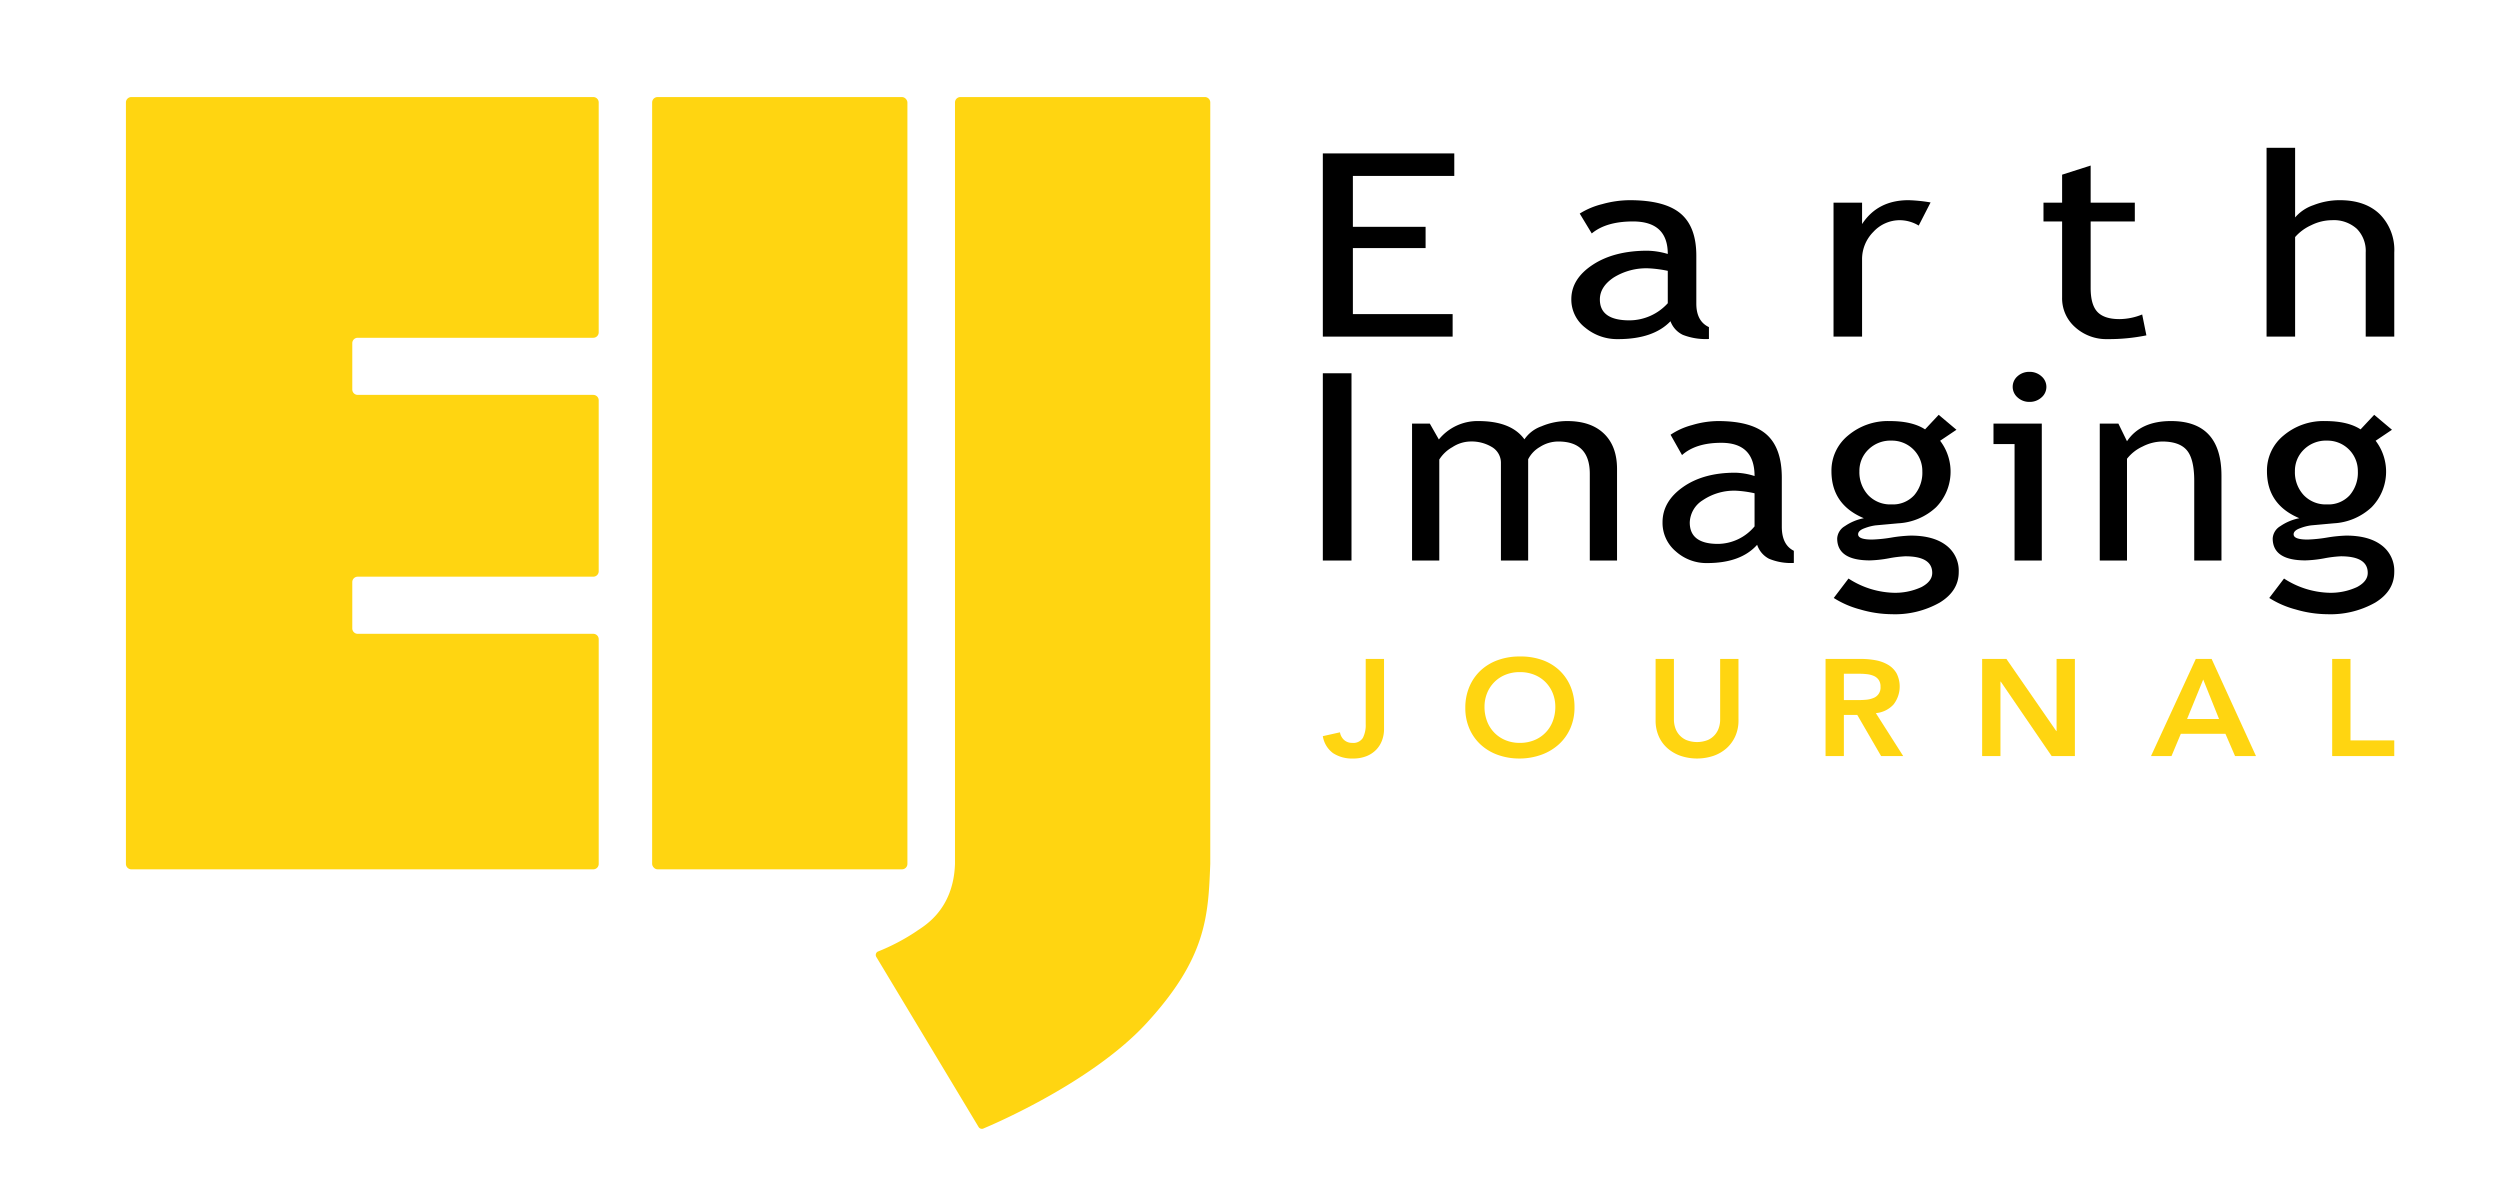 <?xml version="1.0" encoding="UTF-8"?> <svg xmlns="http://www.w3.org/2000/svg" id="Layer_1" data-name="Layer 1" viewBox="0 0 555.591 266.457"> <defs> <style>.cls-1{fill:#ffd511;}</style> </defs> <title>EIJ - Earth Imaging Journal</title> <path d="M300.659,39.097v11.311h16.159v4.724H300.659V69.806h22.169v5.002H293.981V34.095h29.214V39.097Z"></path> <path d="M371.242,71.39q-3.806,3.975-11.652,3.974a11.12,11.12,0,0,1-7.295-2.543,7.875,7.875,0,0,1-3.089-6.322q0-4.53,4.758-7.656,4.757-3.126,12.136-3.126a16.79,16.79,0,0,1,4.54.723q0-7.226-7.745-7.226-5.943,0-9.148,2.668l-2.672-4.419a17.038,17.038,0,0,1,4.991-2.098,23.03,23.03,0,0,1,6.094-.875q7.779,0,11.302,2.946,3.521,2.946,3.522,9.366V67.472q0,3.918,2.804,5.225v2.64a14.025,14.025,0,0,1-5.792-.917A5.412,5.412,0,0,1,371.242,71.39Zm-.601-11.2a27.271,27.271,0,0,0-4.206-.556,13.729,13.729,0,0,0-7.846,2.057q-3.039,2.057-3.039,4.863,0,4.641,6.577,4.641A11.556,11.556,0,0,0,370.641,67.388Z"></path> <path d="M426.407,50.13a8.279,8.279,0,0,0-4.173-1.195,7.98,7.98,0,0,0-5.894,2.585,8.593,8.593,0,0,0-2.52,6.225V74.808h-6.343V45.045h6.343V49.797q3.472-5.308,10.317-5.308a34.389,34.389,0,0,1,4.908.5Z"></path> <path d="M458.276,49.213h-4.139V45.045h4.139V38.82l6.343-2.029v8.254h9.816v4.169h-9.816V63.998q0,3.751,1.519,5.335,1.519,1.584,4.892,1.584a13.697,13.697,0,0,0,5.041-1.028l.935,4.641a41.839,41.839,0,0,1-8.648.834,10.324,10.324,0,0,1-7.161-2.626,8.53,8.53,0,0,1-2.921-6.628Z"></path> <path d="M525.748,74.808V56.105a6.991,6.991,0,0,0-1.97-5.252,7.615,7.615,0,0,0-5.542-1.918,10.524,10.524,0,0,0-4.624,1.126,10.375,10.375,0,0,0-3.555,2.626V74.808h-6.343V32.845h6.343V48.324a9.299,9.299,0,0,1,4.09-2.737,15.935,15.935,0,0,1,5.826-1.098q5.676,0,8.898,3.113a11.27,11.27,0,0,1,3.222,8.504V74.808Z"></path> <path d="M293.981,124.567V82.952h6.371V124.567Z"></path> <path d="M353.311,124.567V105.307q0-7.186-6.977-7.186a7.555,7.555,0,0,0-4.109,1.207,6.605,6.605,0,0,0-2.612,2.741V124.567h-6.053V102.95a4.064,4.064,0,0,0-1.895-3.537,8.755,8.755,0,0,0-5.017-1.292,7.512,7.512,0,0,0-3.871,1.25,8.049,8.049,0,0,0-2.915,2.755V124.567h-6.053V94.144h3.95l2.007,3.522a11.063,11.063,0,0,1,8.761-4.091q7.326,0,10.257,4.063a7.617,7.617,0,0,1,3.791-2.898,14.58,14.58,0,0,1,5.702-1.165q5.288,0,8.188,2.798,2.899,2.798,2.899,7.854V124.567Z"></path> <path d="M390.501,121.073q-3.632,4.063-11.118,4.062a10.181,10.181,0,0,1-6.961-2.599,8.267,8.267,0,0,1-2.946-6.462q0-4.629,4.539-7.826,4.54-3.195,11.58-3.195a15.064,15.064,0,0,1,4.333.739q0-7.385-7.39-7.385-5.672,0-8.729,2.727l-2.548-4.517a15.694,15.694,0,0,1,4.763-2.146,20.609,20.609,0,0,1,5.814-.895q7.422,0,10.783,3.011,3.361,3.012,3.361,9.574v10.907q0,4.006,2.675,5.34v2.699a12.584,12.584,0,0,1-5.527-.938A5.406,5.406,0,0,1,390.501,121.073Zm-.574-11.448a24.378,24.378,0,0,0-4.014-.568,12.441,12.441,0,0,0-7.487,2.103,6.065,6.065,0,0,0-2.899,4.97q0,4.745,6.276,4.744a10.714,10.714,0,0,0,8.124-3.891Z"></path> <path d="M407.526,132.89l3.281-4.318a19.324,19.324,0,0,0,9.748,3.154,13.907,13.907,0,0,0,6.483-1.265q2.372-1.265,2.373-3.139,0-3.693-5.989-3.693a26.536,26.536,0,0,0-3.696.455,26.594,26.594,0,0,1-4.173.455q-7.263,0-7.263-4.886a3.408,3.408,0,0,1,1.704-2.726,11.17,11.17,0,0,1,4.221-1.761q-7.199-3.012-7.199-10.454a10.031,10.031,0,0,1,3.727-7.954,13.693,13.693,0,0,1,9.207-3.182q5.033,0,7.868,1.847l3.027-3.238,3.95,3.323-3.631,2.443a11.307,11.307,0,0,1-.892,14.771,13.35,13.35,0,0,1-8.443,3.579l-5.002.455a10.796,10.796,0,0,0-2.389.611q-1.498.525-1.498,1.378,0,1.165,3.122,1.164a31.688,31.688,0,0,0,4.269-.44,31.694,31.694,0,0,1,4.301-.44q5.033,0,7.852,2.145a7.056,7.056,0,0,1,2.819,5.951q0,4.203-4.221,6.789A20.17,20.17,0,0,1,420.395,136.498a25.307,25.307,0,0,1-6.976-1.052A20.831,20.831,0,0,1,407.526,132.89Zm12.837-34.968a6.967,6.967,0,0,0-5.145,1.988,6.568,6.568,0,0,0-1.991,4.829,7.462,7.462,0,0,0,1.928,5.269,6.74,6.74,0,0,0,5.208,2.088,6.404,6.404,0,0,0,5.034-2.03,7.689,7.689,0,0,0,1.816-5.326,6.74,6.74,0,0,0-6.85-6.817Z"></path> <path d="M447.709,124.567V98.689h-4.683V94.144h10.735V124.567Zm3.312-41.927a3.86,3.86,0,0,1,2.661.98,3.079,3.079,0,0,1,0,4.716,3.858,3.858,0,0,1-2.661.98,3.811,3.811,0,0,1-2.628-.98,3.108,3.108,0,0,1-.016-4.73A3.83,3.83,0,0,1,451.022,82.64Z"></path> <path d="M487.639,124.567V106.87q0-4.856-1.641-6.803-1.641-1.945-5.496-1.946a9.848,9.848,0,0,0-4.333,1.107,9.363,9.363,0,0,0-3.472,2.727V124.567h-6.053V94.144h4.141l1.912,3.919q2.993-4.487,9.78-4.488,11.214,0,11.213,12.158V124.567Z"></path> <path d="M504.313,132.89l3.281-4.318a19.325,19.325,0,0,0,9.748,3.154,13.907,13.907,0,0,0,6.483-1.265q2.372-1.265,2.373-3.139,0-3.693-5.989-3.693a26.535,26.535,0,0,0-3.696.455,26.594,26.594,0,0,1-4.173.455q-7.263,0-7.263-4.886a3.408,3.408,0,0,1,1.704-2.726,11.17,11.17,0,0,1,4.221-1.761q-7.199-3.012-7.199-10.454a10.031,10.031,0,0,1,3.727-7.954,13.693,13.693,0,0,1,9.207-3.182q5.033,0,7.868,1.847l3.027-3.238,3.95,3.323-3.631,2.443a11.307,11.307,0,0,1-.892,14.771,13.35,13.35,0,0,1-8.443,3.579l-5.002.455a10.796,10.796,0,0,0-2.389.611q-1.498.525-1.498,1.378,0,1.165,3.122,1.164a31.688,31.688,0,0,0,4.269-.44,31.694,31.694,0,0,1,4.301-.44q5.033,0,7.852,2.145a7.056,7.056,0,0,1,2.819,5.951q0,4.203-4.221,6.789a20.17,20.17,0,0,1-10.688,2.586,25.307,25.307,0,0,1-6.976-1.052A20.831,20.831,0,0,1,504.313,132.89Zm12.838-34.968a6.967,6.967,0,0,0-5.145,1.988,6.568,6.568,0,0,0-1.991,4.829,7.462,7.462,0,0,0,1.928,5.269,6.74,6.74,0,0,0,5.208,2.088,6.404,6.404,0,0,0,5.034-2.03,7.689,7.689,0,0,0,1.816-5.326,6.74,6.74,0,0,0-6.85-6.817Z"></path> <path class="cls-1" d="M307.583,162.047a7.11,7.11,0,0,1-.436,2.469,5.974,5.974,0,0,1-1.293,2.087,6.163,6.163,0,0,1-2.149,1.432,7.84,7.84,0,0,1-3.004.534,7.677,7.677,0,0,1-4.443-1.189,5.805,5.805,0,0,1-2.278-3.779l3.812-.854a2.888,2.888,0,0,0,.921,1.707,2.617,2.617,0,0,0,1.794.64,2.485,2.485,0,0,0,2.374-1.112,6.243,6.243,0,0,0,.63-3.063V146.442h4.071Z"></path> <path class="cls-1" d="M325.647,157.323a11.864,11.864,0,0,1,.905-4.708,10.515,10.515,0,0,1,2.505-3.612,11.079,11.079,0,0,1,3.812-2.301,14.085,14.085,0,0,1,4.863-.808,14.348,14.348,0,0,1,4.91.747,10.853,10.853,0,0,1,3.845,2.27,10.48,10.48,0,0,1,2.52,3.597,11.772,11.772,0,0,1,.904,4.693,11.391,11.391,0,0,1-.904,4.602,10.537,10.537,0,0,1-2.52,3.566,11.61,11.61,0,0,1-3.845,2.332,14.317,14.317,0,0,1-4.91.869,14.085,14.085,0,0,1-4.863-.808,11.175,11.175,0,0,1-3.812-2.285,10.459,10.459,0,0,1-2.505-3.551A11.374,11.374,0,0,1,325.647,157.323Zm4.266-.244a8.814,8.814,0,0,0,.565,3.201,7.322,7.322,0,0,0,4.071,4.206,8.157,8.157,0,0,0,3.214.609,8.276,8.276,0,0,0,3.231-.609,7.286,7.286,0,0,0,4.087-4.206,8.815,8.815,0,0,0,.566-3.201,8,8,0,0,0-.566-3.017,7.426,7.426,0,0,0-1.599-2.454,7.34,7.34,0,0,0-2.488-1.645,8.464,8.464,0,0,0-3.231-.594,8.342,8.342,0,0,0-3.214.594,7.316,7.316,0,0,0-4.071,4.099A7.999,7.999,0,0,0,329.913,157.079Z"></path> <path class="cls-1" d="M386.355,160.096a8.447,8.447,0,0,1-.711,3.52,7.898,7.898,0,0,1-1.939,2.667,8.615,8.615,0,0,1-2.908,1.692,11.513,11.513,0,0,1-7.303,0,8.796,8.796,0,0,1-2.924-1.692,7.605,7.605,0,0,1-1.939-2.667,8.601,8.601,0,0,1-.695-3.52v-13.654h4.071v13.532a5.806,5.806,0,0,0,.258,1.661,4.473,4.473,0,0,0,2.439,2.804,6.534,6.534,0,0,0,4.879,0,4.465,4.465,0,0,0,2.439-2.804,5.806,5.806,0,0,0,.258-1.661V146.442h4.071Z"></path> <path class="cls-1" d="M405.706,146.442H413.654a17.094,17.094,0,0,1,3.182.29,8.42,8.42,0,0,1,2.73.991,5.317,5.317,0,0,1,1.906,1.889,6.495,6.495,0,0,1-.662,6.949,6.013,6.013,0,0,1-3.926,1.921l6.075,9.539h-4.911l-5.299-9.143h-2.973v9.143h-4.07Zm7.237,9.144q.873,0,1.744-.076a5.647,5.647,0,0,0,1.599-.366,2.462,2.462,0,0,0,1.632-2.546,2.538,2.538,0,0,0-.42-1.524,2.582,2.582,0,0,0-1.098-.869,5.302,5.302,0,0,0-1.503-.38,14.404,14.404,0,0,0-1.599-.092h-3.522v5.852Z"></path> <path class="cls-1" d="M440.503,146.442H445.899l11.082,16.031h.065V146.442h4.071V168.021h-5.17l-11.309-16.549h-.065V168.021h-4.07Z"></path> <path class="cls-1" d="M487.985,146.442h3.521l9.854,21.579h-4.652l-2.133-4.937h-9.919l-2.068,4.937H478.034Zm5.169,13.35-3.521-8.778-3.587,8.778Z"></path> <path class="cls-1" d="M518.295,146.442h4.07v18.104h9.726v3.475H518.295Z"></path> <rect class="cls-1" x="144.929" y="21.568" width="56.732" height="171.628" rx="1.205" transform="translate(346.589 214.764) rotate(180)"></rect> <path class="cls-1" d="M267.76,21.568H213.439a1.205,1.205,0,0,0-1.205,1.205V191.991c-.349,10.574-7.346,14.036-8.598,14.993a46.262,46.262,0,0,1-8.589,4.507.862.862,0,0,0-.294,1.183l22.721,37.777a.862.862,0,0,0,1.183.294s23.529-9.656,36.097-23.313c13.4-14.561,13.757-23.852,14.212-35.442V22.774A1.205,1.205,0,0,0,267.76,21.568Z"></path> <path class="cls-1" d="M78.291,139.651V129.366a1.205,1.205,0,0,1,1.205-1.205h52.353a1.205,1.205,0,0,0,1.205-1.205V88.966a1.205,1.205,0,0,0-1.205-1.205H79.496A1.205,1.205,0,0,1,78.291,86.555V76.27a1.205,1.205,0,0,1,1.205-1.205h52.353a1.205,1.205,0,0,0,1.205-1.205V22.774a1.205,1.205,0,0,0-1.205-1.205H29.19a1.205,1.205,0,0,0-1.205,1.205V191.991A1.205,1.205,0,0,0,29.19,193.196H131.85a1.205,1.205,0,0,0,1.205-1.205V142.062a1.205,1.205,0,0,0-1.205-1.205H79.496A1.205,1.205,0,0,1,78.291,139.651Z"></path> </svg> 